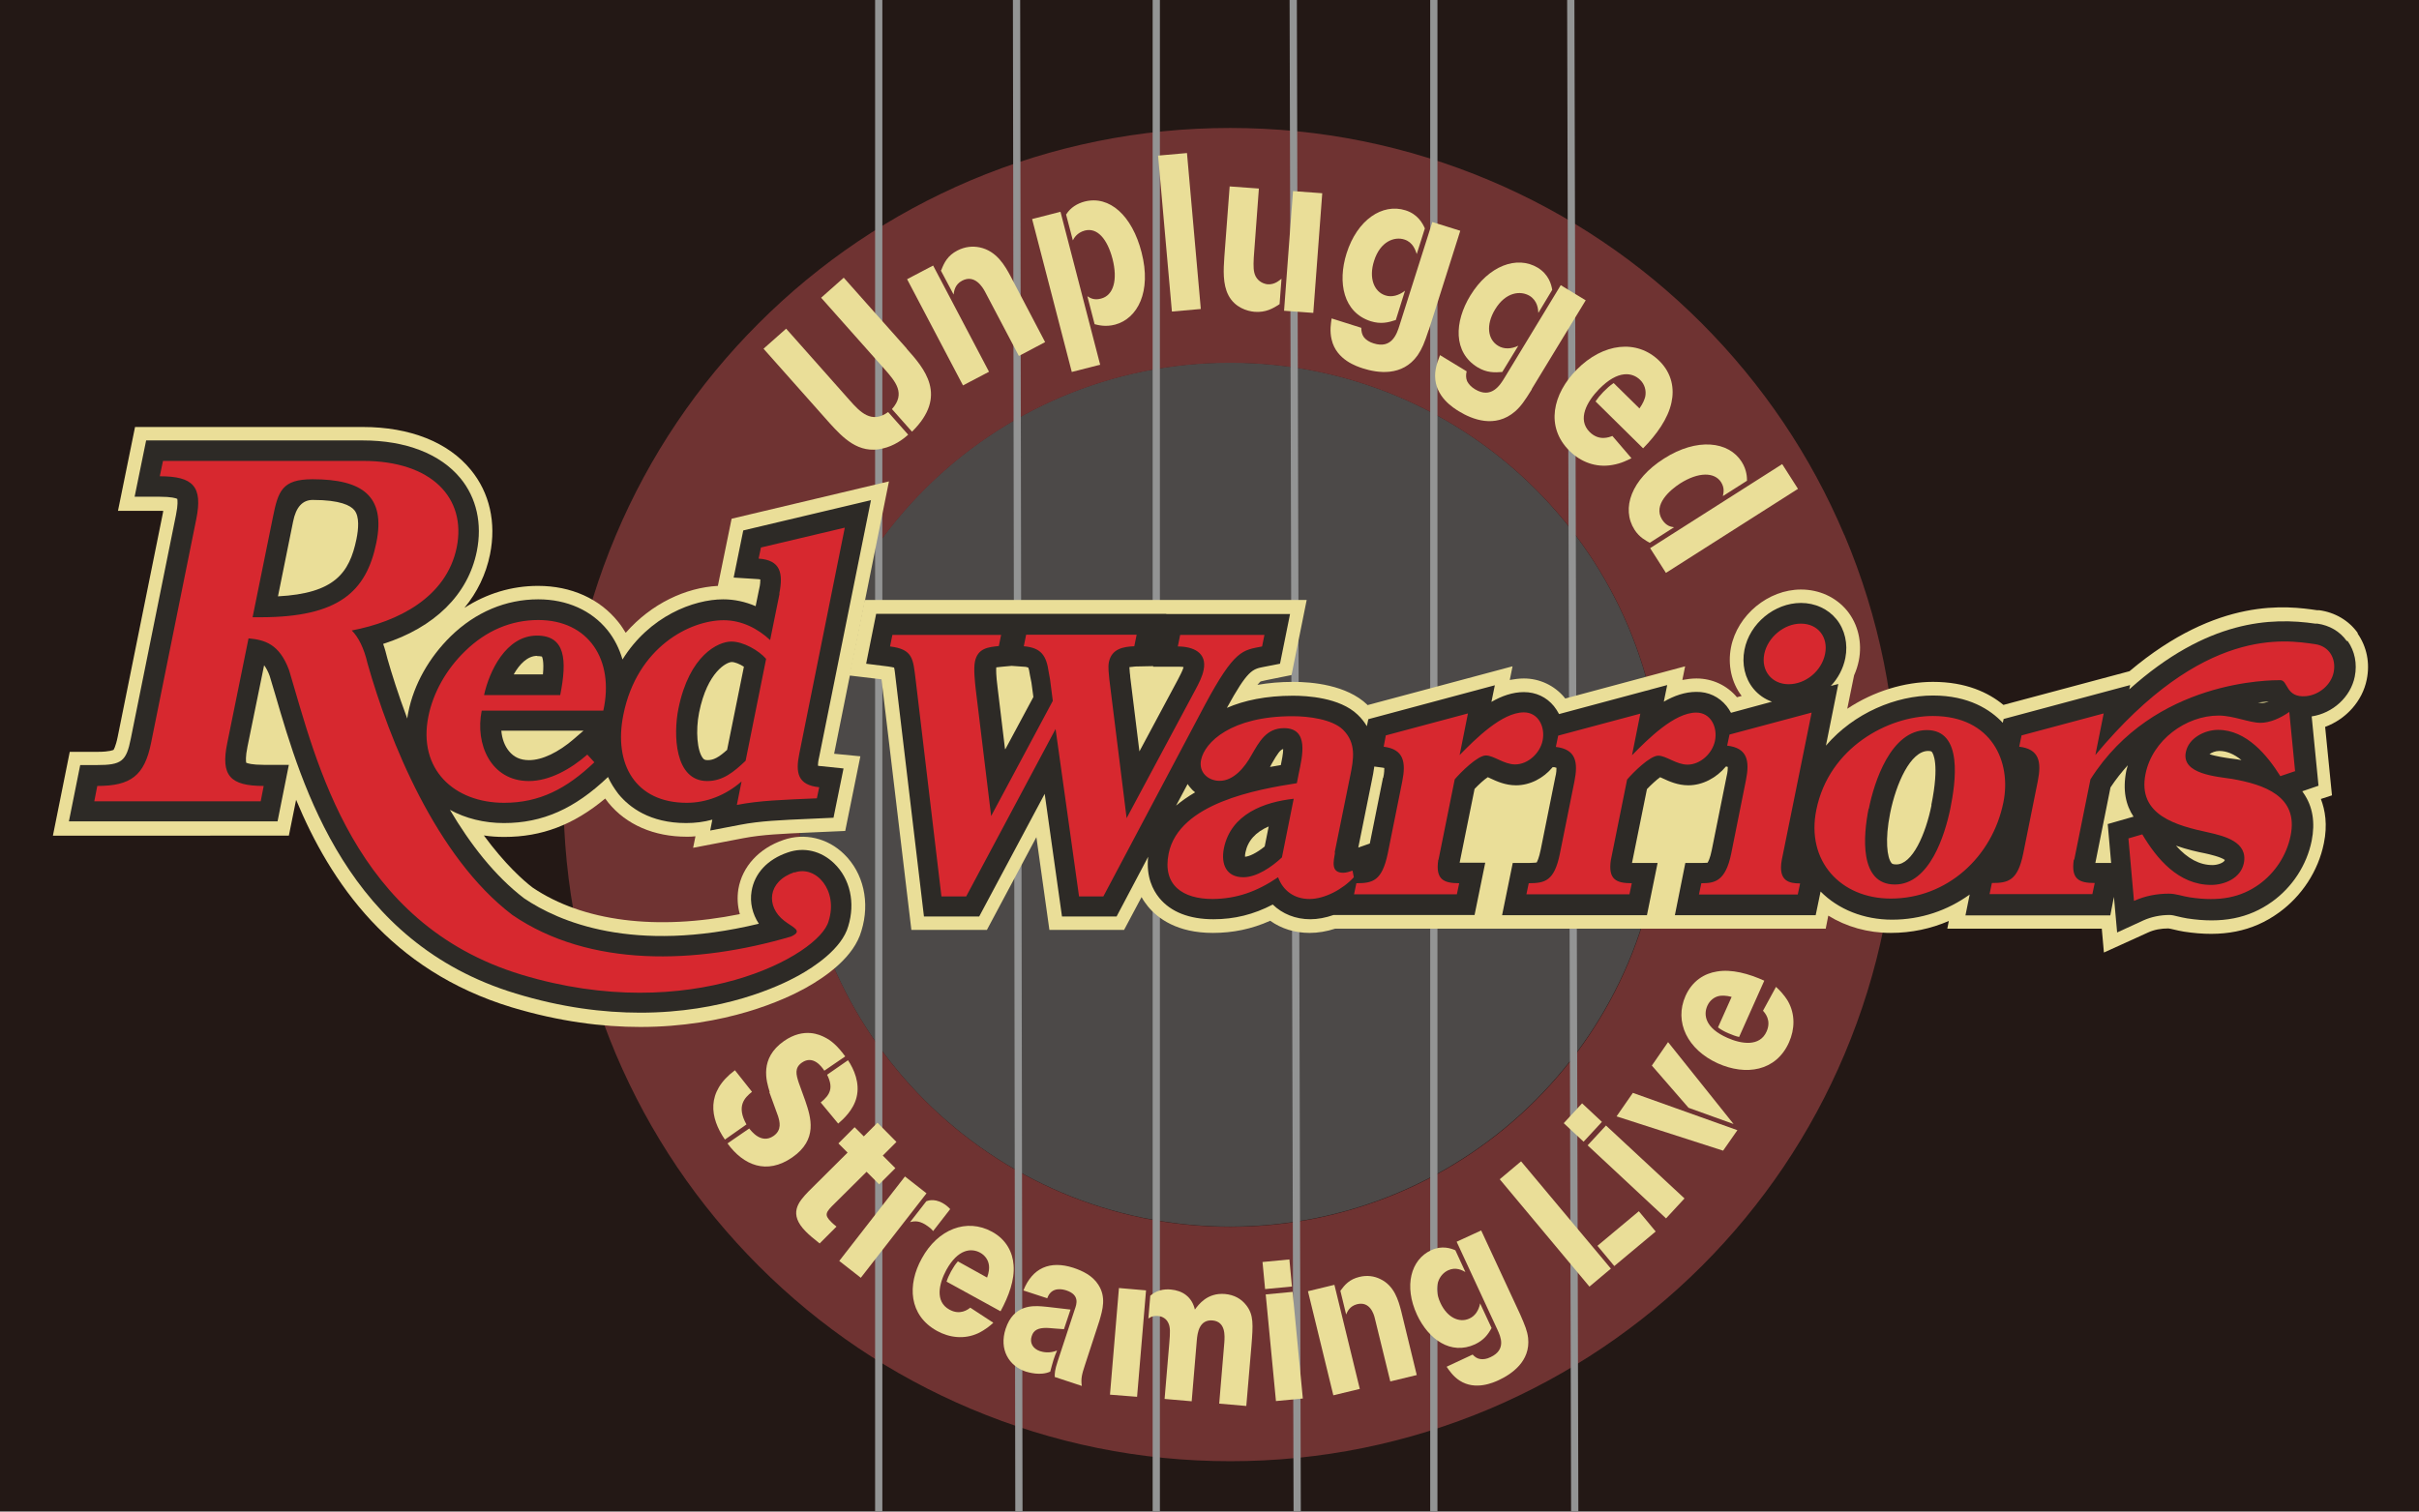 <?xml version="1.0" encoding="UTF-8"?>
<svg id="_レイヤー_1" data-name="レイヤー 1" xmlns="http://www.w3.org/2000/svg" xmlns:xlink="http://www.w3.org/1999/xlink" viewBox="0 0 113.39 70.87">
  <defs>
    <style>
      .cls-1 {
        clip-path: url(#clippath);
      }

      .cls-2 {
        fill: #eade98;
      }

      .cls-3 {
        fill: #939494;
      }

      .cls-4 {
        fill: #d7282f;
      }

      .cls-5 {
        fill: #231815;
      }

      .cls-6 {
        fill: #6f3332;
      }

      .cls-7 {
        fill: #2d2a26;
      }

      .cls-8 {
        fill: #4c4948;
      }
    </style>
    <clipPath id="clippath">
      <rect class="cls-5" width="113.39" height="70.87"/>
    </clipPath>
  </defs>
  <rect class="cls-5" width="113.39" height="70.87"/>
  <g class="cls-1">
    <g>
      <path class="cls-8" d="M57.66,57.51c-11.19,0-20.26-9.07-20.26-20.25,0-11.19,9.07-20.26,20.25-20.26,11.19,0,20.26,9.07,20.26,20.25,0,11.19-9.07,20.26-20.25,20.26"/>
      <path class="cls-6" d="M86.45,25.08c-1.57-3.72-3.83-7.06-6.69-9.93-2.87-2.87-6.21-5.12-9.93-6.69-3.86-1.63-7.95-2.46-12.17-2.46-4.21,0-8.31,.83-12.17,2.46-3.72,1.58-7.06,3.83-9.93,6.7-2.87,2.87-5.12,6.21-6.69,9.93-1.63,3.86-2.46,7.95-2.46,12.17,0,4.21,.83,8.31,2.46,12.17,1.58,3.72,3.83,7.06,6.7,9.93,2.87,2.87,6.21,5.12,9.93,6.69,3.86,1.63,7.95,2.46,12.17,2.46,4.21,0,8.31-.83,12.17-2.46,3.72-1.58,7.06-3.83,9.93-6.69,2.87-2.87,5.12-6.21,6.69-9.93,1.63-3.86,2.46-7.95,2.46-12.17,0-4.21-.83-8.31-2.46-12.17m-28.79,32.43c-11.19,0-20.26-9.07-20.26-20.25,0-11.19,9.07-20.26,20.25-20.26,11.19,0,20.26,9.07,20.26,20.25,0,11.19-9.07,20.26-20.25,20.26"/>
      <rect class="cls-3" x="41.02" y="-1.9" width=".34" height="72.97"/>
      <rect class="cls-3" x="47.53" y="-1.9" width=".34" height="72.97" transform="translate(-.05 .07) rotate(-.09)"/>
      <rect class="cls-3" x="54.03" y="-1.9" width=".34" height="72.97"/>
      <rect class="cls-3" x="60.54" y="-1.9" width=".34" height="72.97" transform="translate(-.09 .16) rotate(-.15)"/>
      <rect class="cls-3" x="67.04" y="-1.9" width=".34" height="72.97"/>
      <rect class="cls-3" x="73.55" y="-1.9" width=".34" height="72.97" transform="translate(-.09 .2) rotate(-.15)"/>
      <path class="cls-2" d="M34.29,24.34l-.64,3.13c-1.5,.08-3.11,.82-4.32,2.2-.11-.18-.22-.35-.35-.51-.87-1.09-2.21-1.69-3.76-1.69-1.24,0-2.41,.36-3.45,1.03,.6-.73,1.01-1.57,1.2-2.51,.3-1.48-.02-2.89-.9-3.96-1.06-1.3-2.86-2.01-5.06-2.01H6.33s-.8,3.93-.8,3.93h1.97c.05,0,.1,0,.15,0,0,.02-.01,.05-.01,.08l-2.12,10.5c-.1,.5-.2,.63-.2,.63-.01,0-.17,.09-.74,.09h-1.31s-.79,3.93-.79,3.93H13.54s.34-1.68,.34-1.68c1.61,3.87,4.41,8,10.11,9.73,2.23,.67,4.25,.92,6.02,.92,4.03,0,6.78-1.29,7.74-1.82,1.01-.56,2.29-1.48,2.63-2.69,.41-1.33,.1-2.71-.82-3.6-.77-.75-1.85-1-2.83-.66-1.15,.39-1.94,1.25-2.12,2.31-.06,.39-.04,.79,.07,1.17-3.89,.78-7.36,.35-9.72-1.25-.43-.33-1.28-1.08-2.28-2.44,.31,.05,.63,.07,.96,.07,1.75,0,3.24-.56,4.73-1.8,.05,.07,.1,.14,.15,.2,.84,1.03,2.14,1.59,3.67,1.59,.14,0,.27,0,.41-.02l-.11,.54,2.35-.45c.88-.17,1.85-.21,3.19-.27l1.59-.07,.71-3.5-1.23-.12,2.57-12.77-7.37,1.75Z"/>
      <path class="cls-2" d="M110.52,29.68c-.42-.59-1.07-.97-1.81-1.07h-.1c-1.38-.2-4.63-.65-8.79,2.86l-5.91,1.58c-.7-.58-1.76-1.08-3.3-1.08-1.32,0-2.77,.43-4.02,1.26l.32-1.57c.1-.22,.17-.44,.22-.68,.17-.85-.03-1.71-.55-2.35-.52-.63-1.3-.99-2.16-.99-1.53,0-2.98,1.19-3.28,2.71-.16,.82,.02,1.65,.5,2.28l-.22,.06c-.47-.56-1.16-.88-1.9-.88-.22,0-.44,.03-.66,.07l.13-.64-5.62,1.51s-.02-.03-.03-.04c-.47-.57-1.17-.9-1.91-.9-.22,0-.44,.03-.66,.07l.13-.64-6.8,1.82s0-.01-.01-.02c-.97-.93-2.59-1.07-3.47-1.07-.61,0-1.16,.05-1.68,.14,.08-.09,.12-.14,.15-.16,.05-.01,.17-.04,.26-.06l1.19-.24,.71-3.52h-20.72s-.72,3.54-.72,3.54l1.51,.18s0,0,0,0l1.4,11.75h3.54s2.32-4.35,2.32-4.35l.61,4.35h3.5s.82-1.54,.82-1.54c.09,.17,.2,.31,.3,.44,.46,.56,1.37,1.24,3.04,1.24,.94,0,1.82-.18,2.69-.57,.52,.37,1.15,.57,1.85,.57,.39,0,.8-.07,1.2-.2h7s.02,0,.02,0h8.06s.02,0,.02,0h7.89s.12-.61,.12-.61c.84,.52,1.85,.81,2.93,.81,.97,0,1.89-.2,2.72-.56l-.07,.36h7.24s.1,1.12,.1,1.12l2.07-.94c.28-.13,.61-.19,.95-.19,.04,0,.16,.03,.25,.05,.13,.03,.29,.07,.48,.1,1.8,.28,3.22,0,4.45-.89,1.08-.78,1.85-1.96,2.11-3.25,.18-.87,.06-1.56-.14-2.08l.52-.17-.32-3.21c.98-.36,1.75-1.21,1.95-2.22,.16-.78,0-1.54-.43-2.16"/>
      <path class="cls-7" d="M40.83,23.45l-5.99,1.42-.45,2.21,1.1,.07c.06,0,.11,.01,.15,.02,0,.08,0,.23-.06,.47l-.16,.78c-.49-.21-1-.32-1.52-.32-1.39,0-3.46,.79-4.72,2.82-.15-.51-.38-.97-.7-1.37-.75-.93-1.9-1.45-3.25-1.45-1.52,0-2.94,.6-4.1,1.73-1.02,1-1.73,2.26-1.99,3.56-.02,.1-.04,.2-.05,.3-.42-1.12-.73-2.11-.93-2.81-.06-.24-.12-.47-.2-.69,2.41-.77,3.98-2.31,4.39-4.34,.26-1.29-.01-2.51-.77-3.43-.94-1.14-2.56-1.77-4.57-1.77H6.85s-.54,2.64-.54,2.64h1.18c.55,0,.76,.07,.82,.1,.01,.06,.04,.26-.06,.75l-2.12,10.5c-.21,1.06-.44,1.23-1.58,1.23h-.79s-.53,2.64-.53,2.64H13.01s.53-2.65,.53-2.65h-1.18c-.55,0-.76-.07-.82-.1-.01-.06-.04-.26,.06-.75l.78-3.82c.09,.12,.18,.28,.26,.5,.08,.28,.17,.57,.26,.87,1.27,4.35,3.39,11.63,11.27,14.02,2.16,.66,4.12,.9,5.84,.9,3.87,0,6.5-1.23,7.42-1.74,.74-.41,2.03-1.26,2.33-2.31,.34-1.1,.09-2.23-.66-2.95-.61-.59-1.42-.78-2.18-.51-.94,.32-1.55,.97-1.69,1.81-.09,.54,.04,1.07,.34,1.53-5.9,1.42-9.39-.1-11-1.19-1.39-1.06-2.54-2.56-3.48-4.15,.73,.4,1.6,.62,2.53,.62,1.81,0,3.32-.67,4.88-2.16,.13,.29,.3,.55,.49,.8,.51,.62,1.47,1.36,3.17,1.36,.42,0,.83-.05,1.23-.16l-.1,.51,1.41-.27c.93-.18,1.91-.22,3.28-.28l1.09-.05,.47-2.31-1.06-.11c-.06,0-.1-.01-.14-.02,0-.08,.01-.21,.06-.42l2.43-12.05Zm-27.09,1h0q.2-1.01,.92-1.01c1.29,0,1.77,.26,1.95,.48,.25,.3,.19,.9,.1,1.35-.33,1.61-1.04,2.55-3.68,2.69l.71-3.51Zm11.43,6.31c.16,0,.23,.03,.23,.02,.01,.02,.11,.19,.05,.84h-1.37c.27-.48,.65-.87,1.1-.87m1.73,3.89c-.74,.64-1.5,1-2.11,1-.41,0-.71-.14-.94-.42-.2-.24-.33-.58-.36-.96h3.85s-.43,.37-.43,.37Zm7.17,.52c-.4,.36-.64,.48-.91,.48-.14,0-.18-.04-.22-.09-.27-.33-.35-1.29-.18-2.14,.39-1.94,1.31-2.37,1.53-2.37,.14,0,.37,.09,.57,.22l-.79,3.91Z"/>
      <path class="cls-7" d="M110,30.05c-.32-.45-.81-.73-1.37-.81h-.1c-2.06-.3-5.06-.2-8.72,3.08l.04-.2-5.93,1.59-.04,.18c-.58-.62-1.6-1.28-3.27-1.28-1.73,0-3.7,.81-5.02,2.35l.58-2.89-.35,.09c.34-.36,.58-.81,.68-1.31,.13-.66-.02-1.33-.42-1.82-.39-.48-1-.76-1.66-.76-1.24,0-2.41,.96-2.65,2.2-.13,.67,.02,1.33,.42,1.82,.23,.28,.53,.49,.87,.61l-1.92,.52c-.06-.11-.13-.22-.21-.32-.35-.43-.85-.67-1.42-.66-.52,0-1.04,.18-1.52,.46l.16-.78-5.07,1.36c-.07-.13-.15-.26-.24-.37-.35-.43-.85-.66-1.41-.66-.52,0-1.04,.18-1.52,.46l.16-.78-5.93,1.59-.07,.33c-.11-.19-.25-.37-.43-.54-.84-.81-2.4-.89-3.03-.89-1.26,0-2.3,.22-3.1,.57,.97-1.77,1.2-1.82,1.72-1.92l.77-.15,.47-2.33h-5.92s-.5,2.47-.5,2.47h1.18c.11,0,.19,0,.25,.02-.05,.18-.18,.41-.27,.59l-1.8,3.36-.43-3.48c0-.06-.01-.13-.02-.2,0-.08-.02-.19-.02-.27,.05,0,.14-.02,.28-.03l.96-.02,.49-2.45h-13.6s-.47,2.34-.47,2.34l1.04,.13c.14,.02,.22,.04,.27,.05,.03,.11,.05,.32,.07,.49l1.33,11.18h2.59s3.07-5.75,3.07-5.75l.81,5.75h2.56s1.48-2.8,1.48-2.8c-.1,.94,.22,1.56,.52,1.93,.54,.66,1.41,1,2.54,1,.98,0,1.88-.22,2.78-.69,.45,.44,1.07,.69,1.76,.69,.35,0,.72-.07,1.09-.2h6.61s.5-2.45,.5-2.45h-1.18s-.02,0-.02,0l.7-3.46c.2-.21,.45-.44,.62-.55,.04,.02,.08,.03,.11,.05,.3,.14,.71,.33,1.21,.33,.66,0,1.29-.33,1.72-.85h.08s.08,.02,.1,.03c0,.08,0,.22-.06,.46l-.68,3.38c-.08,.39-.16,.55-.19,.6-.04,0-.13,.02-.33,.02h-.79s-.5,2.45-.5,2.45h6.79s.5-2.45,.5-2.45h-1.18s-.02,0-.02,0l.7-3.46c.2-.21,.45-.44,.62-.56,.04,.02,.07,.03,.11,.05,.3,.14,.71,.33,1.21,.33,.67,0,1.32-.35,1.76-.88,.03,0,.06,0,.09,.02,0,.08,0,.22-.06,.46l-.69,3.43c-.08,.4-.17,.56-.2,.6-.03,0-.11,.01-.25,.01h-.79s-.49,2.45-.49,2.45h6.6s.23-1.11,.23-1.11c.83,.84,2.03,1.32,3.35,1.32,1.35,0,2.6-.43,3.64-1.18l-.2,.98h6.79s.17-.87,.17-.87l.15,1.67,1.24-.57c.36-.16,.78-.25,1.22-.25,.1,0,.24,.03,.39,.07,.12,.03,.26,.06,.43,.09,1.63,.25,2.89,0,3.98-.78,.95-.68,1.63-1.72,1.86-2.86,.17-.86,.05-1.61-.38-2.23-.02-.03-.04-.06-.06-.09l.76-.26-.32-3.25c.99-.15,1.83-.91,2.02-1.87,.12-.6,0-1.19-.33-1.66m-62.94,5.06l-.35-2.9c-.07-.55-.07-.81-.06-.93,.08-.01,.19-.02,.28-.03l.44-.04,.56,.04c.12,0,.18,.03,.22,.04,.02,.04,.05,.14,.08,.36l.07,.35,.09,.67-1.31,2.44Zm8.01,2.67l.55-1.03c.03,.05,.07,.1,.11,.15,.07,.09,.15,.17,.24,.24-.32,.19-.63,.4-.9,.63m4.16,1.91c-.38,.31-.73,.47-.92,.48,0-.05,0-.12,.02-.2,.11-.55,.48-.96,1.09-1.22l-.19,.95Zm.77-3.82c-.16,.03-.34,.06-.52,.09,.01-.02,.03-.05,.04-.07l.03-.06c.3-.53,.42-.68,.55-.71,0,.22-.07,.54-.11,.75m4.79,.59l-.62,3.09h0s-.54,.19-.54,.19l.64-3.17c.04-.19,.08-.4,.11-.63l.37,.05s.08,.01,.1,.02c0,.08,0,.22-.05,.46m25.7,1.28c-.28,1.38-.9,2.78-1.65,2.78-.17,0-.21-.04-.23-.07-.2-.25-.31-1.08-.06-2.33,.28-1.4,.96-2.92,1.78-2.92,.14,0,.17,.03,.18,.05,.04,.05,.37,.53-.03,2.49m8.27,.89l.16,1.82h-.72s-.02,0-.02,0l.71-3.54c.25-.38,.53-.73,.81-1.04-.02,.09-.05,.17-.07,.26-.18,.92-.02,1.61,.34,2.15l-1.22,.35Zm4.91,1.92c-.6,0-1.17-.3-1.71-.91,.51,.18,1,.29,1.36,.36,.19,.04,.75,.17,.93,.31-.03,.12-.32,.24-.58,.24m1.13-4.96c-.09-.01-.19-.03-.3-.04-.21-.03-.69-.1-.97-.2,.11-.08,.28-.15,.46-.15,.34,0,.69,.14,1.04,.43-.08-.01-.15-.03-.22-.04m1.18-2.64s-.11-.01-.19-.02c.19-.02,.36-.04,.51-.05-.13,.05-.24,.07-.32,.07"/>
      <path class="cls-4" d="M22.58,33.32c-.32,1.57,.43,3.3,2.21,3.3,.97,0,1.96-.56,2.74-1.24l.33,.36c-1.3,1.24-2.57,1.9-4.23,1.9-2.34,0-4.05-1.57-3.55-4.05,.22-1.1,.83-2.2,1.72-3.06,.99-.97,2.17-1.46,3.43-1.46,2.35,0,3.58,1.86,3.05,4.25h-5.7Zm3.68-.73c.33-1.66,.24-2.79-1.09-2.79-1.46,0-2.24,1.69-2.48,2.79h3.57Zm10.27-4.76c.19-.96,.06-1.57-.97-1.64l.11-.52,3.93-.93-2.13,10.58c-.19,.91-.08,1.49,.93,1.59l-.11,.52c-1.59,.07-2.68,.1-3.75,.31l.22-1.1c-.76,.66-1.66,1-2.57,1-2.4,0-3.44-1.81-2.97-4.13,.64-3.18,3.13-4.43,4.7-4.43,.86,0,1.61,.4,2.18,.93l.44-2.17Zm-.62,3.06c-.34-.39-1.06-.81-1.63-.81-.61,0-1.97,.63-2.48,3.15-.24,1.19-.19,3.39,1.35,3.39,.74,0,1.25-.43,1.8-.95l.96-4.77Zm11.02-1.14l-.11,.54c-.5,.05-.99,.1-1.12,.73-.07,.34,0,.97,.04,1.32l.72,5.92,2.89-5.4-.13-1.01-.06-.33c-.11-.77-.34-1.15-1.17-1.22l.11-.54h5.18s-.11,.54-.11,.54c-.52,.02-1.06,.12-1.19,.74-.05,.26,0,.56,.02,.81l.81,6.51,3.23-6.03c.16-.3,.32-.61,.38-.92,.17-.82-.5-1.1-1.21-1.1l.11-.54h3.95s-.11,.54-.11,.54c-.91,.18-1.28,.13-2.68,2.74l-4.76,8.98h-1.14s-1.1-7.85-1.1-7.85l-4.19,7.85h-1.16s-1.21-10.17-1.21-10.17c-.12-.95-.11-1.42-1.2-1.55l.11-.54h5.09Zm15.65,10.22c-.07,.42-.21,.95,.38,.95,.14,0,.3-.05,.44-.1l.06,.31c-.52,.57-1.37,1.02-2.08,1.02-.71,0-1.24-.39-1.47-1.02-1,.68-1.95,1.01-3.07,1.02-1.39,0-2.36-.64-2.06-2.13,.48-2.37,4.16-3.01,6.01-3.3l.09-.46c.17-.81,.49-2.12-.69-2.12-.83,0-1.16,.63-1.53,1.27-.32,.58-.84,1.2-1.49,1.2-.54,0-.99-.4-.87-.98,.17-.83,1.41-2.05,4.29-2.05,.75,0,1.85,.14,2.36,.63,.64,.63,.5,1.39,.34,2.17l-.73,3.6Zm-1.93-2.52c-1.38,.15-2.95,.71-3.28,2.32-.15,.76,.12,1.36,.91,1.36,.63,0,1.33-.48,1.81-.93l.55-2.74Zm6.77,2.86c-.14,.93,.25,1.1,.98,1.1l-.11,.52h-4.82s.11-.52,.11-.52c.76,0,1.2-.1,1.47-1.39l.68-3.38c.18-.9,.08-1.51-.87-1.63l.1-.53,3.85-1.03-.39,1.95c.74-.75,1.98-2,3.01-2,.68,0,1.01,.68,.88,1.32-.12,.59-.68,1.12-1.29,1.12-.52,0-1-.42-1.37-.42-.39,0-1.19,.8-1.46,1.12l-.76,3.77Zm8.09,0c-.14,.93,.25,1.1,.98,1.1l-.11,.52h-4.83s.11-.52,.11-.52c.76,0,1.2-.1,1.46-1.39l.68-3.38c.18-.9,.08-1.51-.87-1.62l.11-.53,3.85-1.03-.39,1.95c.74-.75,1.98-2,3.01-2,.68,0,1.01,.68,.88,1.32-.12,.59-.68,1.12-1.29,1.12-.52,0-1-.42-1.37-.42-.39,0-1.19,.8-1.46,1.12l-.76,3.77Zm4.13,1.62l.11-.52c.61,0,1.13-.07,1.4-1.39l.69-3.44c.18-.9,.08-1.51-.88-1.62l.11-.52,3.85-1.03-1.4,6.91c-.18,1,.35,1.1,.86,1.1l-.11,.52h-4.64Zm4.78-12.69c.8,0,1.29,.64,1.13,1.42-.16,.8-.91,1.42-1.71,1.42-.78,0-1.3-.63-1.14-1.42,.16-.78,.93-1.42,1.71-1.42m.73,8.73c.59-2.93,3.38-4.4,5.46-4.4,2.78,0,3.69,2.17,3.31,4.04-.52,2.59-2.66,4.52-5.28,4.52-2.35,0-3.98-1.76-3.49-4.16m2.45-.05c-.25,1.25-.45,3.55,1.23,3.55,1.64,0,2.35-2.35,2.6-3.55,.25-1.24,.61-3.69-1.1-3.69-1.69,0-2.47,2.44-2.72,3.69m9.61,2.38c-.14,.93,.25,1.1,.98,1.1l-.11,.52h-4.82s.11-.52,.11-.52c.76,0,1.21-.1,1.47-1.39l.68-3.38c.18-.9,.08-1.51-.87-1.62l.11-.53,3.85-1.03-.39,1.95c5.06-6.09,8.93-5.39,10.29-5.2,.67,.09,1.01,.68,.88,1.32-.12,.59-.68,1.06-1.29,1.12-.97,.09-.84-.75-1.21-.75-.39,0-5.93-.04-8.9,4.65l-.76,3.77Zm10.39-4.15l-.71,.24c-.6-.96-1.58-2.17-2.92-2.17-.61,0-1.38,.37-1.51,1.05-.21,1.03,1.46,1.14,2.17,1.25,1.47,.26,3.13,.79,2.74,2.67-.19,.93-.74,1.74-1.47,2.27-.85,.61-1.84,.83-3.27,.61-.33-.05-.63-.17-.97-.17-.54,0-1.1,.1-1.63,.34l-.26-2.93,.65-.19c.67,1.13,1.69,2.37,3.23,2.37,.61,0,1.38-.3,1.53-1.02,.2-1-.91-1.27-1.66-1.44-1.48-.32-3.34-.8-2.95-2.74,.32-1.59,1.89-2.74,3.43-2.74,.69,0,1.44,.34,1.96,.34,.44,0,.94-.22,1.35-.51l.27,2.76Zm-70.35,4.74c-1.29,.43-1.35,1.62-.49,2.28,.39,.31,.92,.47,.32,.74-4.45,1.31-9.45,1.46-13.06-1.01-3.59-2.72-5.78-8.22-6.79-11.79-.17-.74-.44-1.25-.74-1.55,2.15-.41,4.44-1.54,4.92-3.9,.46-2.31-1.17-4.05-4.39-4.05H7.64s-.15,.72-.15,.72c1.57,0,2.02,.48,1.71,2.01l-2.12,10.5c-.31,1.53-.95,2.01-2.52,2.01l-.14,.72h7.8s.14-.72,.14-.72c-1.57,0-2.02-.48-1.71-2l1-4.92c.75,.07,1.44,.25,1.9,1.49,1.29,4.29,2.98,11.88,10.9,14.28,7.92,2.4,13.96-.91,14.39-2.51,.46-1.44-.59-2.64-1.6-2.28M12.79,24.26c.25-1.24,.43-1.79,1.86-1.79,2.33,0,3.44,.78,2.99,2.98-.47,2.31-1.79,3.48-5.39,3.49h-.41s.95-4.68,.95-4.68Z"/>
      <path class="cls-2" d="M33.98,53.43c-.7-1.02-.9-2.23,.47-3.25l.8,1.01c-.35,.28-.74,.67-.26,1.53l-1.01,.71Zm2.1-2.23c-.16-.51-.49-1.58,.67-2.39,.95-.66,1.7-.28,1.9-.18,.3,.15,.58,.37,.97,.9l-.98,.67c-.13-.2-.53-.74-1.05-.38-.36,.25-.27,.57-.15,.94l.31,.86c.26,.77,.6,1.81-.62,2.65-1.19,.82-2.28,.37-3.03-.66l1.02-.7c.09,.11,.56,.75,1.14,.35,.4-.28,.29-.67,.21-.93l-.41-1.13Zm2.39,.49c.46-.37,.6-.7,.3-1.3l.98-.68c.28,.42,.57,1.07,.4,1.74-.15,.61-.64,1.04-.86,1.23l-.82-.99Z"/>
      <path class="cls-2" d="M39.3,53.61l.76-.76,.43,.43,.64-.64,.89,.9-.64,.64,.59,.59-.76,.76-.59-.59-1.48,1.47c-.44,.43-.52,.54-.18,.88,.06,.06,.1,.1,.25,.22l-.79,.79c-.36-.29-.47-.38-.64-.55-.84-.84-.36-1.39,.11-1.88l1.84-1.83-.43-.43Z"/>
      <path class="cls-2" d="M39.34,59.12l3.08-3.96,1.01,.79-3.08,3.96-1.01-.79Zm4.09-2.8c.1-.04,.46-.16,.94,.21,.08,.06,.12,.11,.17,.16l-.8,1.03c-.05-.06-.09-.11-.2-.19-.4-.31-.65-.29-.88-.23l.77-.99Z"/>
      <path class="cls-2" d="M46.56,62.02c-.13,.12-.36,.32-.71,.49-.65,.3-1.35,.21-1.93-.11-1.32-.73-1.4-2.16-.71-3.4,.75-1.37,2.1-1.9,3.29-1.25,.68,.37,.97,.98,1.01,1.56,.06,.7-.23,1.47-.61,2.17l-2.53-1.39c.05-.16,.11-.29,.21-.48,.1-.18,.19-.32,.32-.47l1.37,.76c.09-.25,.1-.43,.09-.54-.02-.27-.18-.5-.42-.63-.41-.22-1.03-.18-1.58,.81-.34,.63-.55,1.48,.14,1.86,.5,.28,.87,0,.98-.09l1.07,.7Z"/>
      <path class="cls-2" d="M49.87,62.32c-.12,0-.69-.06-.82-.06-.37,0-.6,.09-.69,.39-.1,.3,.04,.58,.39,.7,.16,.05,.45,.11,.8-.03-.07,.15-.12,.3-.17,.45-.03,.08-.13,.47-.15,.54-.47,.21-1.02,.03-1.14,0-.79-.26-1.27-1.03-.95-2.01,.37-1.13,1.27-1.08,1.7-1.05,.19,.01,1.13,.13,1.34,.15l-.31,.93Zm-1.9-1.81c.42-1.07,1.25-1.42,2.34-1.07,.45,.15,.9,.37,1.17,.79,.38,.58,.21,1.17,.05,1.71l-.67,2.05c-.15,.45-.2,.66-.15,.99l-1.27-.42c0-.19,0-.31,.14-.74l.8-2.43c.09-.25,.24-.68-.4-.89-.13-.04-.69-.21-.89,.37l-1.1-.36Z"/>
      <path class="cls-2" d="M52.03,65.39l.42-5,1.27,.11-.42,4.99-1.27-.1Zm1.88-4.63c.29-.26,.63-.33,.97-.3,.55,.05,.99,.34,1.13,.94,.17-.23,.58-.8,1.41-.73,.44,.04,.77,.23,1,.53,.35,.45,.32,.9,.24,1.9l-.24,2.82-1.27-.11,.24-2.87c.02-.31,.07-.97-.55-1.03-.63-.05-.71,.59-.74,.93l-.24,2.86-1.27-.11,.22-2.61c.04-.5,.06-.76-.06-.98-.11-.22-.34-.29-.47-.3-.24-.02-.36,.06-.45,.12l.09-1.08Z"/>
      <path class="cls-2" d="M59.3,60.43l-.12-1.26,1.26-.12,.12,1.27-1.26,.12Zm.51,5.26l-.48-5,1.26-.12,.48,5-1.26,.12Z"/>
      <path class="cls-2" d="M62.5,65.42l-1.19-4.88,1.24-.3,1.19,4.88-1.24,.3Zm.33-4.9c.21-.29,.43-.54,.89-.65,.36-.09,.7-.04,.98,.1,.66,.31,.85,1,.98,1.5l.73,3-1.24,.3-.72-2.94c-.05-.23-.24-.83-.84-.68-.35,.09-.46,.36-.51,.48l-.27-1.11Z"/>
      <path class="cls-2" d="M69.92,62.26c-.17,.31-.36,.57-.78,.77-1.13,.52-2.18-.23-2.72-1.39-.62-1.34-.29-2.58,.66-3.02,.51-.24,.93-.09,1.14,0l.47,1.02c-.14-.08-.45-.25-.81-.08-.41,.19-.72,.75-.36,1.53,.32,.69,.89,.95,1.36,.73,.27-.12,.44-.39,.5-.71l.54,1.16Zm1.34-.63c.23,.53,.33,.77,.37,1.1,.12,1.1-.78,1.7-1.38,1.98-.24,.11-1.09,.5-1.83,.02-.31-.2-.5-.49-.61-.65l1.22-.57c.1,.11,.21,.19,.36,.21,.14,.02,.3,0,.48-.09,.75-.35,.47-.97,.32-1.29l-1.91-4.12,1.15-.53,1.83,3.94Z"/>
      <path class="cls-2" d="M74.51,60.33l-4.21-5.04,1-.84,4.21,5.03-1,.84Zm1.16-.97l-.79-.95,1.94-1.62,.79,.95-1.94,1.62Z"/>
      <path class="cls-2" d="M74.23,53.53l-.93-.87,.86-.93,.93,.87-.86,.93Zm3.87,3.6l-3.68-3.43,.86-.93,3.68,3.42-.86,.93Z"/>
      <path class="cls-2" d="M75.77,52.35l.77-1.11,4.9,1.75-.67,.96-5-1.61Zm3.38-.41l-1.72-1.98,.76-1.1,3.07,3.84-2.11-.76Z"/>
      <path class="cls-2" d="M83.26,46.28c.13,.12,.35,.33,.55,.66,.35,.62,.32,1.32,.05,1.93-.61,1.37-2.03,1.57-3.33,.99-1.42-.64-2.07-1.94-1.52-3.17,.32-.71,.89-1.05,1.47-1.14,.69-.12,1.49,.1,2.22,.43l-1.18,2.64c-.17-.04-.3-.09-.49-.17-.19-.08-.34-.16-.5-.28l.64-1.43c-.25-.07-.44-.06-.55-.05-.26,.04-.48,.22-.59,.47-.19,.43-.1,1.04,.94,1.5,.65,.29,1.52,.43,1.84-.3,.23-.52-.07-.86-.17-.97l.61-1.12Z"/>
      <path class="cls-2" d="M35.79,16.35l1.06-.94,2.98,3.36c.48,.54,1.02,1.12,1.8,.55l.94,1.06c-.24,.22-.66,.53-1.2,.65-1.13,.27-1.86-.51-2.48-1.19l-3.1-3.49Zm6.71,0c.81,.91,1.97,2.2,.25,3.89l-.94-1.06c.65-.73,.18-1.28-.37-1.9l-2.95-3.32,1.06-.94,2.95,3.32Z"/>
      <path class="cls-2" d="M45.14,18.07l-2.62-4.98,1.22-.64,2.62,4.98-1.22,.64Zm-1.02-5.4c.14-.37,.31-.69,.75-.92,.36-.19,.73-.22,1.06-.15,.79,.17,1.18,.86,1.45,1.37l1.61,3.07-1.23,.65-1.58-3c-.12-.23-.49-.84-1.08-.53-.35,.18-.38,.51-.4,.65l-.6-1.13Z"/>
      <path class="cls-2" d="M50.24,17.44l-1.86-7.17,1.33-.34,1.86,7.17-1.33,.34Zm-.26-7.39c.2-.32,.52-.51,.86-.6,1.17-.3,2.23,.66,2.67,2.38,.48,1.85-.19,3.11-1.24,3.39-.45,.12-.8,.02-.96-.02l-.34-1.31c.13,.08,.31,.2,.64,.11,.59-.15,.79-.88,.54-1.86-.25-.95-.72-1.48-1.3-1.33-.37,.1-.51,.36-.56,.46l-.32-1.22Z"/>
      <rect class="cls-2" x="54.61" y="7.22" width="1.36" height="7.34" transform="translate(-.75 4.93) rotate(-5.07)"/>
      <path class="cls-2" d="M57.63,8.74l1.38,.1-.24,3.24c-.02,.42-.02,.66,.09,.88,.14,.26,.39,.35,.56,.37,.34,.02,.54-.18,.65-.26l-.09,1.19c-.3,.2-.65,.4-1.17,.36-.35-.03-.93-.2-1.23-.78-.27-.52-.23-1.2-.19-1.79l.25-3.31Zm2.56,5.83l.42-5.61,1.37,.1-.42,5.61-1.37-.1Z"/>
      <path class="cls-2" d="M66.97,15.47c-.2,.61-.31,.88-.52,1.19-.72,1.01-1.88,.83-2.57,.61-.27-.09-1.24-.39-1.46-1.35-.1-.4-.03-.79,0-.99l1.39,.44c0,.16,.03,.32,.13,.45,.1,.12,.25,.22,.45,.28,.85,.27,1.09-.45,1.21-.84l1.54-4.85,1.31,.41-1.47,4.64Zm-1.53-.47c-.36,.12-.71,.21-1.19,.06-1.28-.41-1.56-1.81-1.13-3.18,.5-1.58,1.68-2.36,2.76-2.02,.58,.18,.81,.62,.91,.85l-.38,1.2c-.06-.17-.17-.55-.58-.68-.46-.15-1.13,.08-1.42,1-.26,.81,0,1.45,.53,1.62,.3,.1,.64,0,.92-.22l-.43,1.37Z"/>
      <path class="cls-2" d="M71.8,18.26c-.34,.55-.51,.79-.78,1.03-.94,.81-2.02,.37-2.64-.01-.24-.15-1.11-.67-1.11-1.66,0-.41,.16-.77,.23-.97l1.25,.76c-.04,.16-.04,.31,.02,.46,.07,.14,.19,.27,.37,.38,.76,.46,1.17-.18,1.38-.53l2.64-4.35,1.17,.71-2.53,4.16Zm-1.37-.82c-.38,.03-.74,.04-1.17-.22-1.15-.7-1.09-2.13-.34-3.36,.86-1.41,2.19-1.89,3.16-1.31,.52,.32,.64,.79,.68,1.04l-.65,1.08c-.01-.18-.04-.57-.41-.8-.42-.25-1.12-.19-1.62,.64-.44,.73-.34,1.41,.14,1.7,.27,.17,.62,.16,.95,0l-.75,1.23Z"/>
      <path class="cls-2" d="M76.48,21.48c-.18,.09-.48,.25-.9,.32-.78,.14-1.49-.15-2-.65-1.16-1.14-.79-2.69,.33-3.82,1.23-1.25,2.82-1.44,3.87-.41,.6,.59,.71,1.32,.57,1.95-.16,.76-.7,1.51-1.33,2.15l-2.23-2.2c.11-.16,.21-.28,.37-.45,.16-.16,.3-.29,.48-.41l1.21,1.19c.17-.24,.24-.43,.27-.55,.06-.29-.03-.59-.24-.79-.36-.35-1.03-.48-1.92,.43-.56,.57-1.05,1.42-.44,2.02,.44,.43,.91,.24,1.06,.18l.9,1.05Z"/>
      <path class="cls-2" d="M77.33,25.45c-.17-.1-.48-.25-.71-.61-.64-1-.15-2.37,1.38-3.34,1.55-.99,3.03-.81,3.64,.15,.25,.39,.25,.76,.25,.89l-1.13,.72c.03-.16,.09-.38-.09-.66-.3-.46-1.04-.49-1.92,.07-.46,.3-1.28,.99-.84,1.69,.2,.31,.42,.34,.56,.36l-1.14,.73Zm.02,.25l6.19-3.94,.74,1.16-6.19,3.94-.74-1.16Z"/>
    </g>
  </g>
</svg>